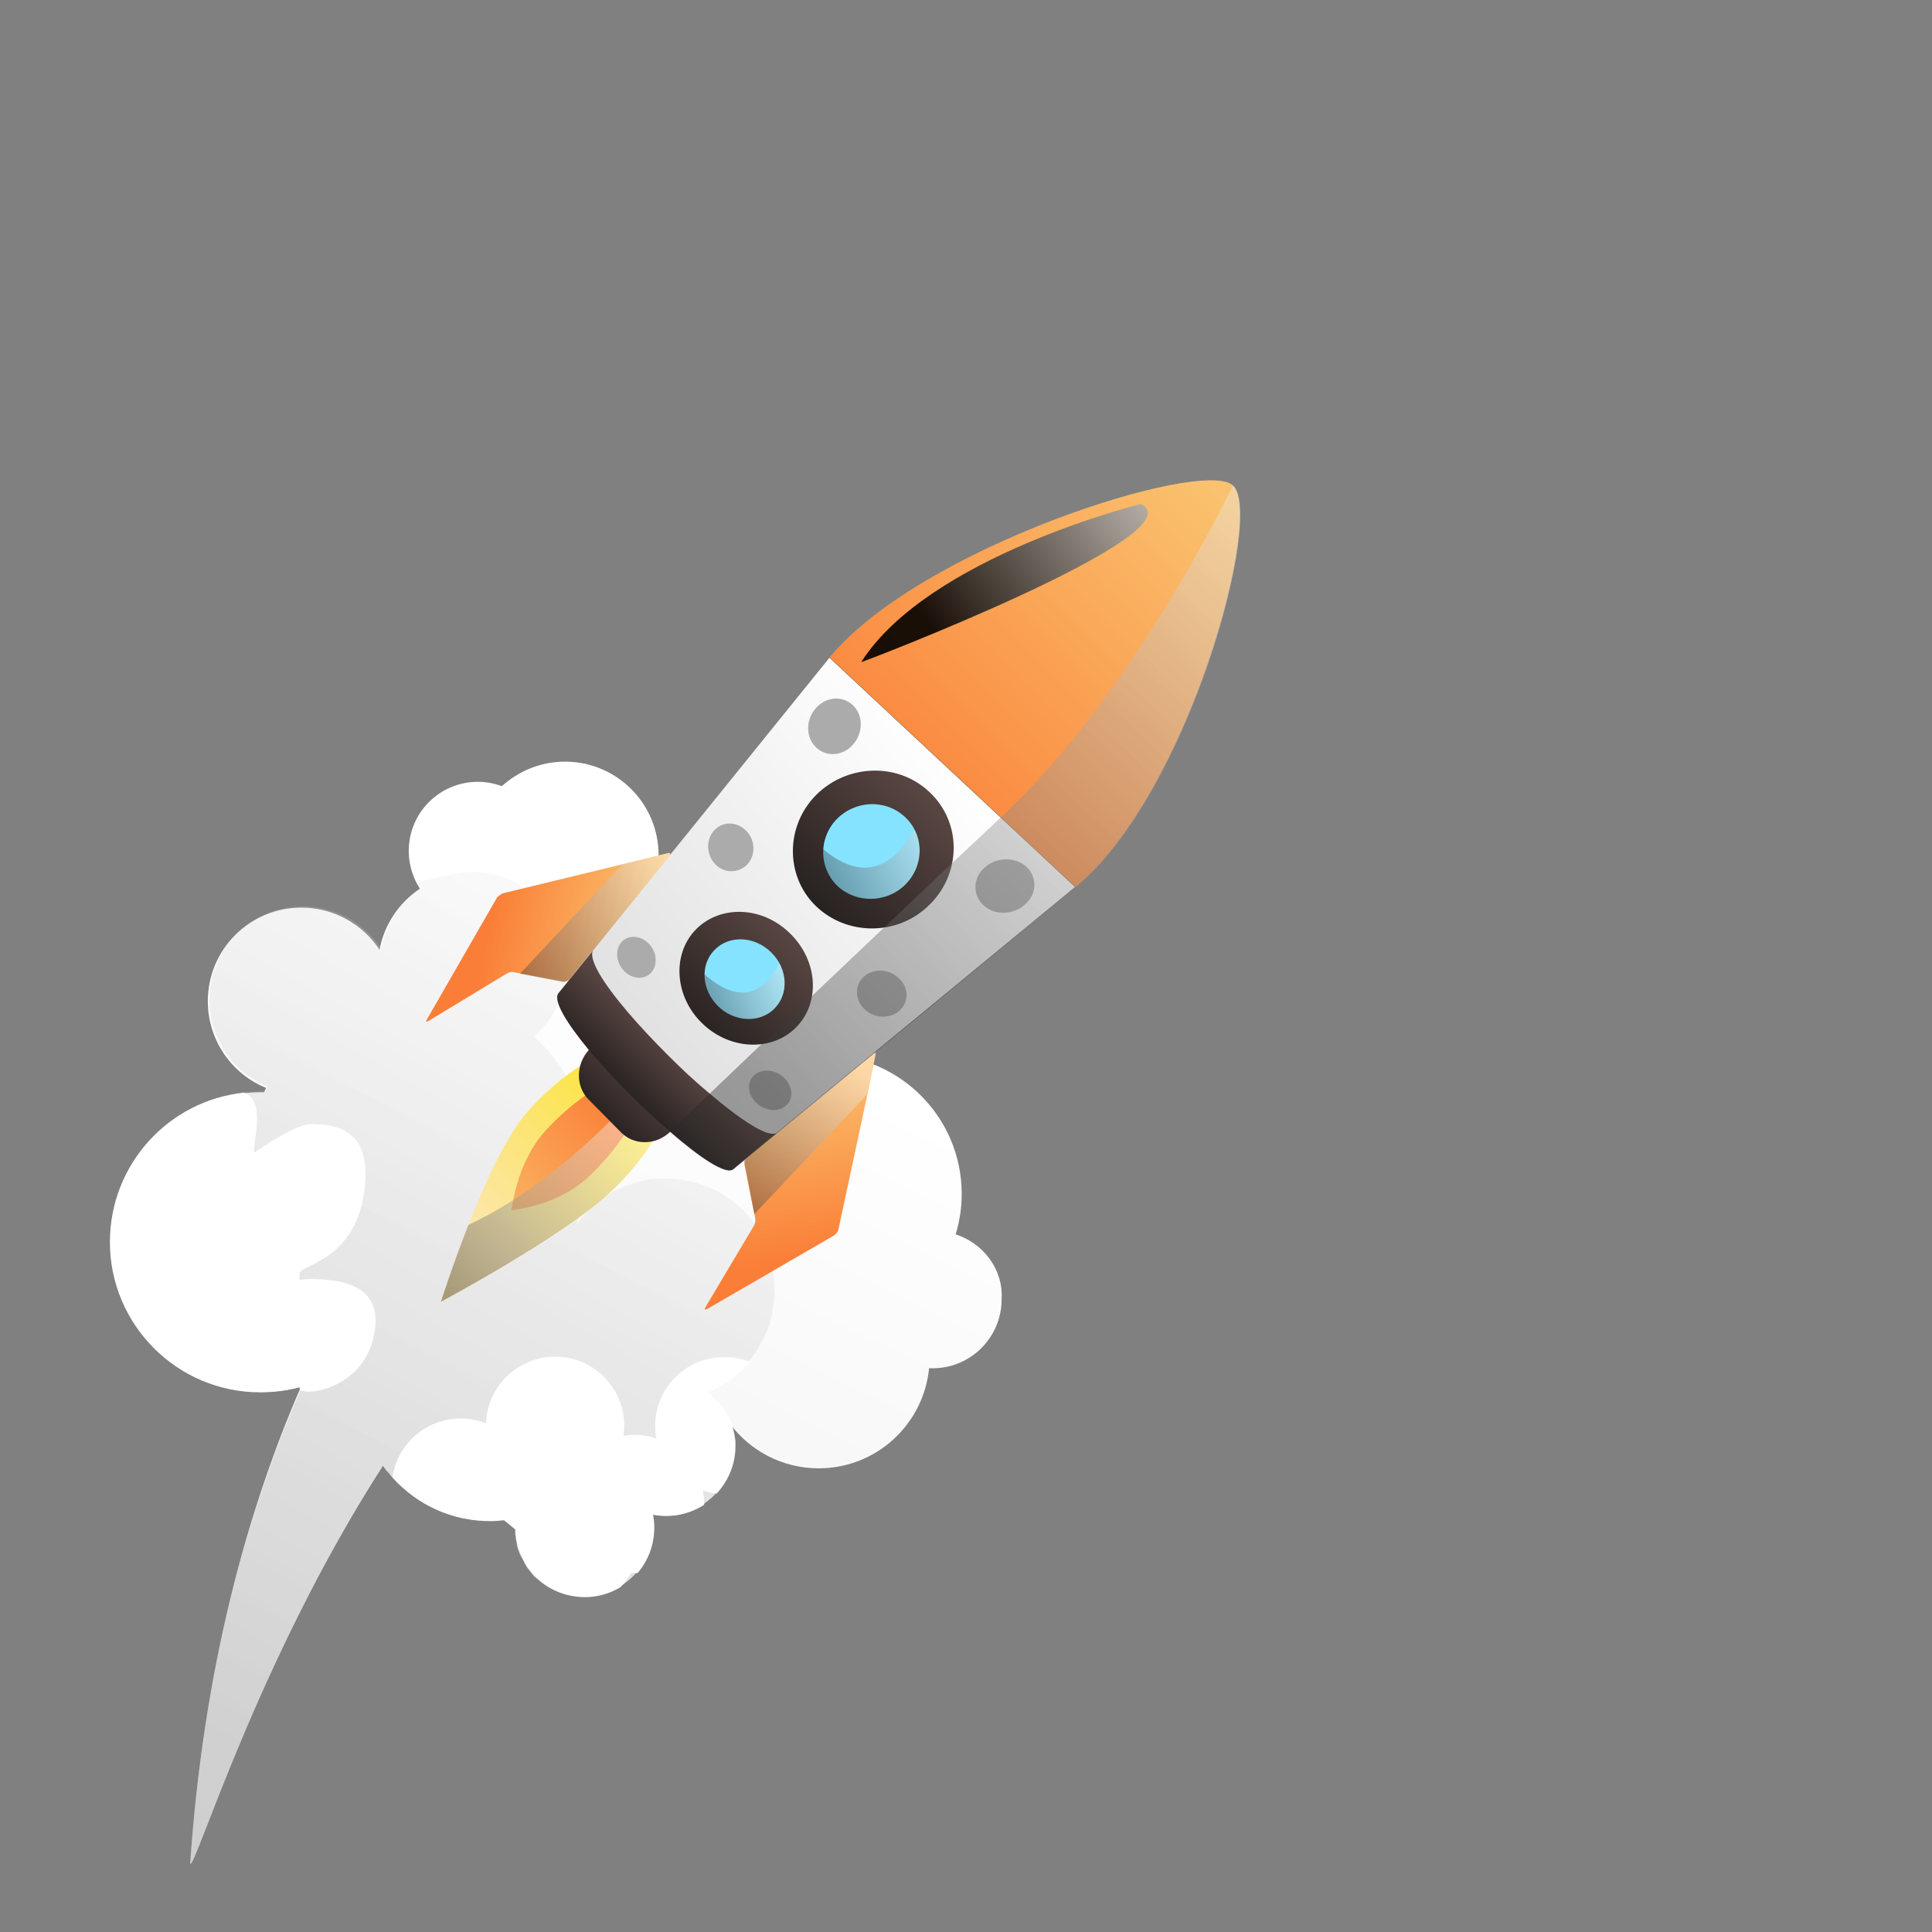 <?xml version="1.0" encoding="utf-8"?>
<!-- Generator: Adobe Illustrator 24.0.1, SVG Export Plug-In . SVG Version: 6.00 Build 0)  -->
<svg version="1.1" id="Layer_1" xmlns="http://www.w3.org/2000/svg" xmlns:xlink="http://www.w3.org/1999/xlink" x="0px" y="0px"
	 viewBox="0 0 450 450" style="enable-background:new 0 0 450 450;" xml:space="preserve">
<rect x="0" y="0" width="450" height="450" fill="#808080" stroke="none"/>
<style type="text/css">
	.st0{fill:url(#SVGID_1_);}
	.st1{opacity:0.2;fill:url(#SVGID_2_);}
	.st2{fill:#FFFFFF;}
	.st3{fill:url(#SVGID_3_);}
	.st4{fill:url(#SVGID_4_);}
	.st5{opacity:0.4;fill:url(#SVGID_5_);}
	.st6{fill:url(#SVGID_6_);}
	.st7{fill:url(#SVGID_7_);}
	.st8{fill:url(#SVGID_8_);}
	.st9{fill:url(#SVGID_9_);}
	.st10{fill:#ABABAB;}
	.st11{fill:url(#SVGID_10_);}
	.st12{fill:url(#SVGID_11_);}
	.st13{fill:#85E3FF;}
	.st14{opacity:0.4;fill:url(#SVGID_12_);}
	.st15{fill:url(#SVGID_13_);}
	.st16{opacity:0.4;fill:url(#SVGID_14_);}
	.st17{fill:url(#SVGID_15_);}
	.st18{opacity:0.4;fill:url(#SVGID_16_);}
	.st19{opacity:0.4;fill:url(#SVGID_17_);}
	.st20{opacity:0.4;fill:url(#SVGID_18_);}
	.st21{opacity:0.9;fill:url(#SVGID_19_);}
</style>
<g>
	<linearGradient id="SVGID_1_" gradientUnits="userSpaceOnUse" x1="168.633" y1="210.081" x2="39.568" y2="476.817">
		<stop  offset="7.881770e-02" style="stop-color:#FFFFFF"/>
		<stop  offset="1" style="stop-color:#E8E8E8"/>
	</linearGradient>
	<path class="st0" d="M222.6,287.5c0.9-3,1.4-6.1,1.4-9.4c0-17.9-14.5-32.4-32.4-32.4c-4.3,0-8.3,0.8-12.1,2.3
		c-1.4-4-3.4-7.9-6.5-11c-3.1-3.1-7.3-5.5-12.8-6.5c0.4-1.8,0.6-3.6,0.6-5.4c0-7.4-3.4-14-8.7-18.4c0.9-2.4,1.3-4.9,1.3-7.5
		c0-12.1-9.8-21.8-21.8-21.8c-5.7,0-10.8,2.2-14.7,5.7c-1.7-0.6-3.6-1-5.6-1c-8.9,0-16.1,7.2-16.1,16.1c0,2.7,0.7,5.3,1.9,7.6
		c0.2,0.4,0.5,0.8,0.7,1.2c-4.8,3.2-8.3,8.3-9.4,14.2c-3.9-5.9-10.6-9.8-18.2-9.8c-12.1,0-21.8,9.8-21.8,21.8
		c0,9.1,5.6,17,13.6,20.2c-0.2,0.3-0.3,0.6-0.5,1c-0.3,0-0.5,0-0.8,0c-1.3,0-2.5,0.1-3.7,0.2c-0.1,0-0.2,0-0.2,0
		c-0.5,0-0.9,0.1-1.4,0.2c-0.6,0.1-1.1,0.2-1.7,0.3c-0.4,0.1-0.8,0.2-1.2,0.3c-0.2,0-0.3,0.1-0.5,0.1c-0.3,0.1-0.6,0.1-0.8,0.2
		c-0.3,0.1-0.5,0.2-0.8,0.2c-2,0.6-4,1.4-5.8,2.4c-0.4,0.2-0.8,0.4-1.2,0.7c-0.4,0.2-0.8,0.5-1.2,0.7c-0.1,0-0.2,0.1-0.2,0.1
		c-0.4,0.3-0.8,0.5-1.2,0.8c-0.4,0.3-0.9,0.6-1.3,0.9c-0.1,0.1-0.2,0.1-0.3,0.2c-0.3,0.3-0.6,0.5-0.9,0.8c-0.4,0.3-0.8,0.7-1.2,1
		c-0.4,0.3-0.7,0.7-1,1c-0.1,0-0.1,0.1-0.2,0.2c-0.3,0.3-0.7,0.7-1,1c0,0,0,0,0,0c-0.4,0.4-0.7,0.8-1,1.2c-0.3,0.4-0.7,0.8-1,1.2
		c-0.2,0.2-0.3,0.4-0.5,0.6c-0.5,0.6-0.9,1.3-1.3,2c-0.1,0.2-0.3,0.5-0.4,0.7c-0.3,0.5-0.6,1-0.8,1.5c-0.1,0.2-0.2,0.4-0.3,0.6
		c-0.4,0.7-0.7,1.5-1,2.2c-0.2,0.4-0.4,0.9-0.5,1.3c-0.5,1.3-0.9,2.6-1.2,4c-0.1,0.3-0.1,0.5-0.2,0.8c0,0.2-0.1,0.3-0.1,0.5
		c-0.1,0.2-0.1,0.5-0.1,0.7c-0.4,2-0.6,4.1-0.6,6.2c0,19.3,15.6,35,35,35c3.2,0,6.3-0.4,9.2-1.2C57.5,352,47.4,388.8,44.3,434
		c0.7,2.8,15.5-47,44.9-92.6c0.3,0.4,0.5,0.8,0.8,1.1c0.1,0.1,0.2,0.3,0.4,0.4c0.2,0.3,0.5,0.6,0.7,0.9c0.1,0.1,0.1,0.2,0.2,0.2
		c0.4,0.4,0.8,0.9,1.2,1.3c0.2,0.2,0.4,0.4,0.5,0.5c0.1,0.1,0.2,0.2,0.3,0.2c0.2,0.2,0.4,0.4,0.6,0.5c0.3,0.3,0.6,0.6,1,0.9
		c0.3,0.2,0.6,0.5,0.9,0.7c0.5,0.4,1,0.7,1.5,1.1c0.4,0.3,0.8,0.5,1.3,0.8c0.4,0.3,0.9,0.5,1.3,0.7c0,0,0.1,0,0.1,0
		c0.4,0.2,0.9,0.5,1.4,0.7c0.5,0.2,1,0.5,1.5,0.7c0.2,0.1,0.4,0.2,0.6,0.2c1.8,0.7,3.7,1.2,5.6,1.5c0.2,0,0.4,0.1,0.6,0.1
		c0.5,0.1,1.1,0.1,1.6,0.2c0.2,0,0.4,0,0.6,0c0.2,0,0.3,0,0.5,0c0.3,0,0.6,0,0.8,0c0.3,0,0.6,0,0.8,0c0.5,0,1,0,1.6,0
		c0.4,0,0.7,0,1.1-0.1c0.2,0,0.4,0,0.6,0c1-0.1,1.9-0.3,2.9-0.4c-0.1,0.7-0.2,1.5-0.2,2.2c0,0.1,0,0.3,0,0.4c0,0.3,0,0.5,0,0.8
		c0,0.3,0,0.5,0.1,0.8c0,0.5,0.1,0.9,0.2,1.4c0,0.2,0.1,0.4,0.1,0.7c0.1,0.3,0.1,0.5,0.2,0.8c0.1,0.3,0.2,0.5,0.3,0.8
		c0.1,0.3,0.2,0.5,0.3,0.7c0.1,0.2,0.2,0.4,0.3,0.6l0.1,0.1c0.1,0.2,0.2,0.4,0.3,0.6c0.1,0.2,0.2,0.4,0.3,0.6l0.2,0.4
		c0.1,0.2,0.2,0.3,0.3,0.5c0.5,0.7,1,1.3,1.5,1.9c0.1,0.2,0.3,0.3,0.5,0.5c0.2,0.2,0.4,0.3,0.6,0.5c0.2,0.2,0.4,0.3,0.6,0.5
		c1.6,1.3,3.4,2.2,5.3,2.8c0.3,0.1,0.5,0.2,0.8,0.2c0.5,0.1,1,0.2,1.6,0.3c0.2,0,0.3,0,0.5,0.1c0.6,0.1,1.3,0.1,1.9,0.1
		c0.4,0,0.7,0,1.1,0h0.1c0.3,0,0.6,0,0.8-0.1c0.1,0,0.3,0,0.4-0.1c0.6-0.1,1.2-0.2,1.7-0.3c0.2,0,0.4-0.1,0.6-0.2
		c0.6-0.2,1.2-0.4,1.7-0.6c0.3-0.1,0.6-0.3,0.8-0.4c0.1,0,0.1-0.1,0.2-0.1c0.3-0.1,0.5-0.3,0.7-0.4c0,0,0,0,0.1,0
		c1.1-0.7,2.1-1.5,3.1-2.4c0.1-0.2,0.3-0.3,0.5-0.5c0.1-0.2,0.3-0.3,0.4-0.5c0.2-0.2,0.3-0.3,0.4-0.5c0,0,0,0,0-0.1
		c0.1-0.2,0.3-0.3,0.4-0.5c0.7-1,1.3-2,1.8-3.1c0.1-0.2,0.1-0.4,0.2-0.5c0.1-0.3,0.2-0.6,0.3-0.9c0-0.2,0.1-0.3,0.1-0.5
		c0.1-0.5,0.2-0.9,0.3-1.3c0-0.2,0.1-0.5,0.1-0.7c0-0.2,0.1-0.4,0.1-0.6c0-0.1,0-0.3,0-0.4c0-0.2,0-0.5,0-0.7c0-0.3,0-0.5,0-0.8
		c0-1-0.1-2-0.3-3c1,0.2,2,0.3,3.1,0.3c0.3,0,0.6,0,0.9,0c0.2,0,0.4,0,0.6,0c0.3,0,0.6-0.1,1-0.1c0.3,0,0.5-0.1,0.8-0.1
		c0.3,0,0.5-0.1,0.8-0.2c0.2,0,0.4-0.1,0.6-0.2c0.3-0.1,0.6-0.2,0.9-0.3c0,0,0,0,0.1,0c0.1,0,0.2-0.1,0.3-0.1
		c0.2-0.1,0.5-0.2,0.7-0.3c0.1,0,0.2-0.1,0.3-0.2c0.3-0.1,0.6-0.3,0.8-0.4c0,0,0,0,0.1,0c0.3-0.2,0.6-0.4,0.9-0.5c0,0,0,0,0,0
		c0,0,0,0,0,0c0.2-0.2,0.5-0.3,0.7-0.5c0.3-0.3,0.7-0.5,1-0.8c0.2-0.2,0.4-0.3,0.6-0.5c0.2-0.2,0.4-0.4,0.7-0.7l0,0l0,0
		c0.2-0.2,0.3-0.4,0.5-0.5l0,0c0.2-0.2,0.3-0.4,0.5-0.6c0.2-0.2,0.3-0.4,0.4-0.6c0.1-0.2,0.3-0.4,0.4-0.6l0.4-0.6
		c0.3-0.4,0.5-0.9,0.7-1.3c0.1-0.2,0.2-0.5,0.3-0.7c0.1-0.2,0.2-0.5,0.3-0.7v0c0.1-0.2,0.2-0.5,0.2-0.7c0.1-0.4,0.3-0.9,0.3-1.4
		c0.1-0.3,0.1-0.5,0.1-0.8c0-0.1,0-0.3,0.1-0.4c0-0.2,0-0.3,0.1-0.5c0-0.5,0.1-1,0.1-1.6c0-0.3,0-0.6,0-1V336c0-0.3,0-0.6-0.1-0.9
		c0-0.3-0.1-0.5-0.1-0.8c0-0.1,0-0.2-0.1-0.4c0-0.1-0.1-0.3-0.1-0.5c0-0.1-0.1-0.3-0.1-0.4c-0.1-0.5-0.3-0.9-0.4-1.4
		c4.7,6.3,12.2,10.4,20.7,10.4c13.4,0,24.4-10.2,25.7-23.3c0.3,0,0.6,0,0.8,0c8.9,0,16.1-7.2,16.1-16.1
		C233.7,295.6,229,289.6,222.6,287.5z"/>
	<linearGradient id="SVGID_2_" gradientUnits="userSpaceOnUse" x1="31.912" y1="423.204" x2="167.011" y2="182.122">
		<stop  offset="7.881770e-02" style="stop-color:#595959"/>
		<stop  offset="1" style="stop-color:#FFFFFF"/>
	</linearGradient>
	<path class="st1" d="M160.4,275.1c-0.3-0.1-0.7-0.1-1-0.2c-1.4-0.2-2.8-0.4-4.3-0.4c-0.4,0-0.8,0-1.1,0c-0.1,0-0.3,0-0.4,0
		c-0.4,0-0.9,0.1-1.3,0.1c-0.4,0-0.7,0.1-1,0.1c0,0-0.1,0-0.1,0c-0.3,0-0.7,0.1-1,0.2c-0.2,0-0.3,0.1-0.5,0.1
		c-0.4,0.1-0.8,0.2-1.2,0.3c-0.3,0.1-0.6,0.2-0.9,0.3c-0.1,0-0.2,0.1-0.2,0.1c-0.3,0.1-0.6,0.2-1,0.3c-0.4,0.2-0.9,0.3-1.3,0.5
		c-0.4,0.2-0.7,0.3-1.1,0.5c-0.3,0.1-0.6,0.3-0.9,0.4c-0.6,0.3-1.2,0.7-1.7,1c-0.3,0.2-0.5,0.3-0.8,0.5c-0.1,0-0.1,0.1-0.2,0.2
		c-0.4,0.2-0.7,0.5-1,0.8c0,0,0,0-0.1,0c-0.4,0.3-0.7,0.6-1,0.9c-0.8,0.7-1.6,1.5-2.3,2.3c-0.3,0.3-0.6,0.7-0.9,1.1
		c-0.3,0.4-0.6,0.7-0.8,1.1c0,0,0,0-0.1,0.1c0.4-1.1,0.9-2.3,1.2-3.5c0.1-0.3,0.2-0.6,0.3-0.9c0.2-0.6,0.3-1.2,0.5-1.8
		c0.1-0.3,0.1-0.6,0.2-0.9c0.2-1,0.4-2,0.5-3.1c0-0.2,0-0.5,0.1-0.7c0-0.1,0-0.2,0-0.3c0.1-0.5,0.1-0.9,0.1-1.3
		c0-0.8,0.1-1.5,0.1-2.3c0-1.2,0-2.3-0.1-3.4c0-0.3,0-0.5-0.1-0.8c0-0.3,0-0.5-0.1-0.8c0-0.3-0.1-0.7-0.1-1c-0.1-1-0.3-2-0.6-3
		c-0.1-0.3-0.1-0.5-0.2-0.8c0-0.1,0-0.2-0.1-0.3c-0.1-0.3-0.1-0.5-0.2-0.8c-0.1-0.3-0.2-0.6-0.3-1c-0.1-0.3-0.2-0.6-0.3-0.9
		c-0.1-0.3-0.2-0.7-0.3-1c-0.1-0.3-0.2-0.5-0.3-0.8c0,0,0,0,0-0.1c-0.2-0.5-0.4-1.1-0.7-1.6c0,0,0-0.1,0-0.1c-0.2-0.5-0.5-1-0.7-1.4
		c-0.8-1.5-1.6-3-2.6-4.4c-0.2-0.2-0.3-0.5-0.5-0.7c0,0,0,0-0.1-0.1c-0.2-0.3-0.4-0.5-0.6-0.8c-0.1-0.1-0.2-0.3-0.3-0.4
		c-0.2-0.2-0.3-0.4-0.5-0.6c-1.3-1.6-2.7-3-4.1-4.4c0.3-0.3,0.6-0.6,0.9-0.9c0.2-0.2,0.4-0.3,0.5-0.5c0.6-0.6,1.2-1.3,1.7-2
		c0.2-0.3,0.5-0.6,0.7-0.9c0,0,0,0,0,0c0-0.1,0.1-0.2,0.1-0.2c0.2-0.2,0.3-0.5,0.5-0.7c0.4-0.7,0.8-1.3,1.1-2c0.2-0.3,0.3-0.6,0.4-1
		c0-0.1,0-0.1,0.1-0.2c0.1-0.3,0.3-0.7,0.4-1c0.1-0.3,0.2-0.6,0.3-0.9c0-0.1,0.1-0.2,0.1-0.4c0.1-0.2,0.1-0.5,0.2-0.7
		c0-0.1,0.1-0.2,0.1-0.3c0.1-0.3,0.1-0.6,0.2-0.9c0-0.1,0-0.2,0-0.3c0-0.2,0.1-0.4,0.1-0.7c0-0.2,0.1-0.4,0.1-0.6c0-0.1,0-0.2,0-0.3
		c0-0.3,0-0.6,0.1-0.9c0-0.4,0-0.7,0-1.1c0-1.4-0.1-2.8-0.4-4.1c-1-5-3.6-9.4-7.4-12.6c-0.7-0.6-1.4-1.1-2.2-1.6
		c-3.3-2.1-7.2-3.4-11.4-3.5c-0.1,0-0.3,0-0.4,0c-0.3,0-0.6,0-0.9,0c-1.1,0.1-2.3,0.2-3.7,0.5c0,0,0,0,0,0c-2.5,0.4-5.2,1.1-8.1,1.9
		c0.2,0.4,0.5,0.8,0.7,1.2c-4.8,3.2-8.3,8.3-9.4,14.2c-3.9-5.9-10.6-9.8-18.2-9.8c-12.1,0-21.8,9.8-21.8,21.8
		c0,9.1,5.6,17,13.6,20.2c-0.2,0.3-0.3,0.6-0.5,1c-0.3,0-0.5,0-0.8,0c-1.3,0-2.5,0.1-3.7,0.2c-0.1,0-0.2,0-0.2,0
		c-0.5,0-0.9,0.1-1.4,0.2c-0.6,0.1-1.1,0.2-1.7,0.3c-0.4,0.1-0.8,0.2-1.2,0.3c-0.2,0-0.3,0.1-0.5,0.1c-0.3,0.1-0.6,0.1-0.8,0.2
		c-0.3,0.1-0.5,0.2-0.8,0.2c-2,0.6-4,1.4-5.8,2.4c-0.4,0.2-0.8,0.4-1.2,0.7c-0.4,0.2-0.8,0.5-1.2,0.7c-0.1,0-0.2,0.1-0.2,0.1
		c-0.4,0.3-0.8,0.5-1.2,0.8c-0.4,0.3-0.9,0.6-1.3,0.9c-0.1,0.1-0.2,0.1-0.3,0.2c-0.3,0.3-0.6,0.5-0.9,0.8c-0.4,0.3-0.8,0.7-1.2,1
		c-0.4,0.3-0.7,0.7-1,1c-0.1,0-0.1,0.1-0.2,0.2c-0.3,0.3-0.7,0.7-1,1c0,0,0,0,0,0c-0.4,0.4-0.7,0.8-1,1.2c-0.3,0.4-0.7,0.8-1,1.2
		c-0.2,0.2-0.3,0.4-0.5,0.6c-0.5,0.6-0.9,1.3-1.3,2c-0.1,0.2-0.3,0.5-0.4,0.7c-0.3,0.5-0.6,1-0.8,1.5c-0.1,0.2-0.2,0.4-0.3,0.6
		c-0.4,0.7-0.7,1.5-1,2.2c-0.2,0.4-0.4,0.9-0.5,1.3c-0.5,1.3-0.9,2.6-1.2,4c-0.1,0.3-0.1,0.5-0.2,0.8c0,0.2-0.1,0.3-0.1,0.5
		c-0.1,0.2-0.1,0.5-0.1,0.7c-0.4,2-0.6,4.1-0.6,6.2c0,19.3,15.6,35,35,35c3.2,0,6.3-0.4,9.2-1.2C57.5,352,47.4,388.8,44.3,434
		c0.7,2.8,15.5-47,44.9-92.6c0.3,0.4,0.5,0.8,0.8,1.1c0.1,0.1,0.2,0.3,0.4,0.4c0.2,0.3,0.5,0.6,0.7,0.9c0.1,0.1,0.1,0.2,0.2,0.2
		c0.4,0.4,0.8,0.9,1.2,1.3c0.2,0.2,0.4,0.4,0.5,0.5c0.1,0.1,0.2,0.2,0.3,0.2c0.2,0.2,0.4,0.4,0.6,0.5c0.3,0.3,0.6,0.6,1,0.9
		c0.3,0.2,0.6,0.5,0.9,0.7c0.5,0.4,1,0.7,1.5,1.1c0.4,0.3,0.8,0.5,1.3,0.8c0.4,0.3,0.9,0.5,1.3,0.7c0,0,0.1,0,0.1,0
		c0.4,0.2,0.9,0.5,1.4,0.7c0.5,0.2,1,0.5,1.5,0.7c0.2,0.1,0.4,0.2,0.6,0.2c1.8,0.7,3.7,1.2,5.6,1.5c0.2,0,0.4,0.1,0.6,0.1
		c0.5,0.1,1.1,0.1,1.6,0.2c0.2,0,0.4,0,0.6,0c0.2,0,0.3,0,0.5,0c0.3,0,0.6,0,0.8,0c0.3,0,0.6,0,0.8,0c0.5,0,1,0,1.6,0
		c0.4,0,0.7,0,1.1-0.1c0.2,0,0.4,0,0.6,0c1-0.1,1.9-0.3,2.9-0.4c-0.1,0.7-0.2,1.5-0.2,2.2c0,0.1,0,0.3,0,0.4c0,0.3,0,0.5,0,0.8
		c0,0.3,0,0.5,0.1,0.8c0,0.5,0.1,0.9,0.2,1.4c0,0.2,0.1,0.4,0.1,0.7c0.1,0.3,0.1,0.5,0.2,0.8c0.1,0.3,0.2,0.5,0.3,0.8
		c0.1,0.3,0.2,0.5,0.3,0.7c0.1,0.2,0.2,0.4,0.3,0.6l0.1,0.1c0.1,0.2,0.2,0.4,0.3,0.6c0.1,0.2,0.2,0.4,0.3,0.6l0.2,0.4
		c0.1,0.2,0.2,0.3,0.3,0.5c0.5,0.7,1,1.3,1.5,1.9c0.1,0.2,0.3,0.3,0.5,0.5c0.2,0.2,0.4,0.3,0.6,0.5c0.2,0.2,0.4,0.3,0.6,0.5
		c1.6,1.3,3.4,2.2,5.3,2.8c0.3,0.1,0.5,0.2,0.8,0.2c0.5,0.1,1,0.2,1.6,0.3c0.2,0,0.3,0,0.5,0.1c0.6,0.1,1.3,0.1,1.9,0.1
		c0.4,0,0.7,0,1.1,0h0.1c0.3,0,0.6,0,0.8-0.1c0.1,0,0.3,0,0.4-0.1c0.6-0.1,1.2-0.2,1.7-0.3c0.2,0,0.4-0.1,0.6-0.2
		c0.6-0.2,1.2-0.4,1.7-0.6c0.3-0.1,0.6-0.3,0.8-0.4c0.1,0,0.1-0.1,0.2-0.1c0.3-0.1,0.5-0.3,0.7-0.4c0,0,0,0,0.1,0
		c1.1-0.7,2.1-1.5,3.1-2.4c0.1-0.2,0.3-0.3,0.5-0.5c0.1-0.2,0.3-0.3,0.4-0.5c0.2-0.2,0.3-0.3,0.4-0.5c0,0,0,0,0-0.1
		c0.1-0.2,0.3-0.3,0.4-0.5c0.7-1,1.3-2,1.8-3.1c0.1-0.2,0.1-0.4,0.2-0.5c0.1-0.3,0.2-0.6,0.3-0.9c0-0.2,0.1-0.3,0.1-0.5
		c0.1-0.5,0.2-0.9,0.3-1.3c0-0.2,0.1-0.5,0.1-0.7c0-0.2,0.1-0.4,0.1-0.6c0-0.1,0-0.3,0-0.4c0-0.2,0-0.5,0-0.7c0-0.3,0-0.5,0-0.8
		c0-1-0.1-2-0.3-3c1,0.2,2,0.3,3.1,0.3c0.3,0,0.6,0,0.9,0c0.2,0,0.4,0,0.6,0c0.3,0,0.6-0.1,1-0.1c0.3,0,0.5-0.1,0.8-0.1
		c0.3,0,0.5-0.1,0.8-0.2c0.2,0,0.4-0.1,0.6-0.2c0.3-0.1,0.6-0.2,0.9-0.3c0,0,0,0,0.1,0c0.1,0,0.2-0.1,0.3-0.1
		c0.2-0.1,0.5-0.2,0.7-0.3c0.1,0,0.2-0.1,0.3-0.2c0.3-0.1,0.6-0.3,0.8-0.4c0,0,0,0,0.1,0c0.3-0.2,0.6-0.4,0.9-0.5c0,0,0,0,0,0
		c0,0,0,0,0,0c0.2-0.2,0.5-0.3,0.7-0.5c0.3-0.3,0.7-0.5,1-0.8c0.2-0.2,0.4-0.3,0.6-0.5c0.2-0.2,0.4-0.4,0.7-0.7l0,0l0,0
		c0.2-0.2,0.3-0.4,0.5-0.5l0,0c0.2-0.2,0.3-0.4,0.5-0.6c0.2-0.2,0.3-0.4,0.4-0.6c0.1-0.2,0.3-0.4,0.4-0.6l0.4-0.6
		c0.3-0.4,0.5-0.9,0.7-1.3c0.1-0.2,0.2-0.5,0.3-0.7c0.1-0.2,0.2-0.5,0.3-0.7v0c0.1-0.2,0.2-0.5,0.2-0.7c0.1-0.4,0.3-0.9,0.3-1.4
		c0.1-0.3,0.1-0.5,0.1-0.8c0-0.1,0-0.3,0.1-0.4c0-0.2,0-0.3,0.1-0.5c0-0.5,0.1-1,0.1-1.6c0-0.3,0-0.6,0-1V336c0-0.3,0-0.6-0.1-0.9
		c0-0.3-0.1-0.5-0.1-0.8c0-0.1,0-0.2-0.1-0.4c0-0.1-0.1-0.3-0.1-0.5c0-0.1-0.1-0.3-0.1-0.4c-0.1-0.5-0.3-0.9-0.4-1.4l0,0l0,0
		c0-0.1,0-0.2-0.1-0.2c-0.1-0.3-0.2-0.6-0.4-0.9c-0.1-0.3-0.3-0.6-0.4-0.8c-0.1-0.3-0.3-0.5-0.4-0.8c-0.5-0.9-1.1-1.7-1.7-2.4
		c-0.7-0.9-1.6-1.7-2.5-2.3c0,0,0,0,0,0c0.1,0,0.2-0.1,0.3-0.1c0,0,0,0,0.1,0c0.4-0.1,0.7-0.3,1.1-0.5c0,0,0,0,0,0
		c0.4-0.2,0.8-0.4,1.1-0.6c0,0,0,0,0,0c0.4-0.2,0.7-0.4,1.1-0.6c0.3-0.2,0.6-0.4,1-0.6c0.4-0.3,0.8-0.5,1.1-0.8
		c0.3-0.2,0.6-0.5,0.9-0.7c0.3-0.3,0.6-0.5,0.9-0.8c0.3-0.3,0.5-0.5,0.8-0.8c0,0,0.1-0.1,0.1-0.1c0.3-0.3,0.5-0.5,0.8-0.8
		c0.2-0.2,0.4-0.4,0.5-0.6c0,0,0.1-0.1,0.1-0.2c0.1-0.1,0.2-0.3,0.4-0.4c0.5-0.6,1-1.3,1.4-2c0.2-0.3,0.4-0.5,0.5-0.8c0,0,0,0,0-0.1
		c0.2-0.3,0.4-0.7,0.6-1c0.2-0.4,0.4-0.7,0.6-1.1c0.2-0.4,0.3-0.7,0.5-1.1c0,0,0-0.1,0.1-0.1c0.1-0.4,0.3-0.7,0.4-1.1
		c0.1-0.3,0.2-0.7,0.4-1c0-0.1,0-0.1,0-0.2c0.1-0.4,0.2-0.7,0.3-1.1c0.1-0.3,0.1-0.6,0.2-0.8c0.1-0.2,0.1-0.4,0.1-0.7
		c0,0,0-0.1,0-0.1c0.1-0.7,0.2-1.4,0.3-2.1c0-0.2,0-0.4,0.1-0.7c0-0.1,0-0.2,0-0.3c0-0.3,0-0.5,0.1-0.8c0-0.4,0-0.7,0-1.1
		c0-2.5-0.4-5-1.1-7.3C177.2,284,169.7,277,160.4,275.1z"/>
	<path class="st2" d="M152.6,332.1c0,1,0.1,2,0.3,3c0,0,0,0,0,0c-1.6-0.6-3.3-0.9-5.1-0.9c-0.9,0-1.7,0.1-2.6,0.2c0,0,0,0,0,0
		c0.1-0.8,0.2-1.5,0.2-2.3c0-8.9-7.2-16.1-16.1-16.1c-8.7,0-15.8,6.9-16.1,15.5c0,0,0,0,0,0c-1.8-0.7-3.8-1.1-5.9-1.1
		c-8.1,0-14.8,6-15.9,13.7c5.6,6.3,13.7,10.2,22.8,10.2c1.1,0,2.2-0.1,3.2-0.2l2.7,2.2c0.2,8.7,7.4,15.7,16.1,15.7
		c3,0,5.8-0.8,8.3-2.3c1-1,1.8-2.1,2.5-3.3c0.3,0,0.6,0,0.9,0c0.2,0,0.4,0,0.6,0c2.4-2.8,3.9-6.5,3.9-10.6c0-1-0.1-2-0.3-3
		c1,0.2,2,0.3,3.1,0.3c3.3,0,6.3-1,8.8-2.6c0-0.1,0-0.2,0-0.3c0-1-0.1-2-0.3-3v0c1,0.3,2.1,0.6,3.2,0.7c2.7-2.9,4.4-6.8,4.4-11
		c0-0.3,0-0.6,0-1V336c0-0.3,0-0.6-0.1-0.9c0-0.3-0.1-0.5-0.1-0.8c0-0.1,0-0.2-0.1-0.4c0-0.2-0.1-0.3-0.1-0.5c0-0.2-0.1-0.3-0.1-0.4
		c-0.1-0.5-0.3-0.9-0.4-1.4l0,0c0-0.1-0.1-0.2-0.1-0.2c-0.1-0.3-0.2-0.6-0.4-0.9c-0.1-0.3-0.3-0.6-0.4-0.8c-0.1-0.3-0.3-0.5-0.4-0.8
		c-0.5-0.8-3.3-4-4.2-4.7c0,0,0.2-0.1,0.3-0.1c0,0,0,0,0.1,0c0.4-0.2,0.7-0.3,1.1-0.5c0,0,0,0,0,0c0.4-0.2,0.8-0.4,1.1-0.6
		c0,0,0,0,0,0c0.4-0.2,0.7-0.4,1.1-0.6c0.3-0.2,0.7-0.4,1-0.6c0.4-0.3,0.8-0.5,1.1-0.8c0.3-0.2,0.6-0.5,0.9-0.7
		c0.3-0.3,0.6-0.5,0.9-0.8c0.3-0.3,0.5-0.5,0.8-0.8c0.1,0,0.1-0.1,0.1-0.1c0.3-0.3,0.5-0.5,0.8-0.8c0.2-0.2,0.4-0.4,0.5-0.6
		c-1.8-0.7-3.8-1.1-5.9-1.1C159.9,316,152.6,323.2,152.6,332.1z"/>
	<path class="st2" d="M72.1,297.9c-0.8,0-1.6,0.1-2.4,0.2c0.1-0.5,0.1-1,0.1-1.5c0-2.1,14.4-3,15.3-22c0.4-8.9-3.7-12.8-12.6-12.8
		c-3.4,0-10.7,4.9-13.3,6.7c-0.4-2.5,2.9-11.8-2.3-14c-17.6,1.8-31.3,16.7-31.3,34.8c0,19.3,15.7,35,35,35c3.2,0,6.3-0.4,9.2-1.2
		c-1.1,2.5,16,1.4,17.6-14C88.3,300.1,81,297.9,72.1,297.9z"/>
</g>
<g>
	<g>
		<linearGradient id="SVGID_3_" gradientUnits="userSpaceOnUse" x1="109.647" y1="292.358" x2="153.647" y2="246.358">
			<stop  offset="6.896550e-02" style="stop-color:#FCE6AE"/>
			<stop  offset="1" style="stop-color:#FCE428"/>
		</linearGradient>
		<path class="st3" d="M155,245.3c-5.9-5.9-20.8,0.9-32,13.5c-5,5.6-10.1,16.8-13.9,26.5c-3.8,9.7-6.4,17.9-6.4,17.9
			s27.9-14.9,39-25.1c12.1-11.1,18.7-25.7,13.9-32.1C155.5,245.8,155.3,245.6,155,245.3z"/>
		<linearGradient id="SVGID_4_" gradientUnits="userSpaceOnUse" x1="145.817" y1="257.163" x2="107.817" y2="288.164">
			<stop  offset="0" style="stop-color:#FA7E37"/>
			<stop  offset="1" style="stop-color:#FAC26E"/>
		</linearGradient>
		<path class="st4" d="M127.2,263.2c-5.3,5.8-7.3,13.4-8.1,18.7c5.2-0.7,12.6-2.6,18.3-8.1c11.1-10.7,14.1-21,13.5-24.3
			C147.8,248.9,137.7,251.9,127.2,263.2z"/>
		<linearGradient id="SVGID_5_" gradientUnits="userSpaceOnUse" x1="145.429" y1="260.568" x2="105.761" y2="302.901">
			<stop  offset="0" style="stop-color:#FFFFFF"/>
			<stop  offset="0.166" style="stop-color:#E1E1E1"/>
			<stop  offset="0.528" style="stop-color:#959595"/>
			<stop  offset="1" style="stop-color:#292929"/>
		</linearGradient>
		<path class="st5" d="M109.1,285.3c-3.8,9.7-6.4,17.9-6.4,17.9s27.9-14.9,39-25.1c12.1-11.1,18.7-25.7,13.9-32.1
			C154.7,247.3,134.3,273.6,109.1,285.3z"/>
		<linearGradient id="SVGID_6_" gradientUnits="userSpaceOnUse" x1="152.016" y1="248.516" x2="139.755" y2="260.776">
			<stop  offset="0" style="stop-color:#594642"/>
			<stop  offset="1" style="stop-color:#262120"/>
		</linearGradient>
		<path class="st6" d="M154.9,237c-2.3-2.3-5.8-2.7-8.8-1.3c-1.1,0.5-2.2,1.3-3.1,2.3l-5.9,6.6c-3,3.4-3,8.4-0.1,11.4l7.7,7.8
			c3,3,8,3,11.3-0.1l6.6-6.1c1-0.9,1.8-2,2.3-3.2c1.3-3.1,0.9-6.6-1.5-9L154.9,237z"/>
		<linearGradient id="SVGID_7_" gradientUnits="userSpaceOnUse" x1="205.204" y1="196.538" x2="285.378" y2="116.364">
			<stop  offset="0" style="stop-color:#FA7E37"/>
			<stop  offset="1" style="stop-color:#FAC26E"/>
		</linearGradient>
		<path class="st7" d="M193.1,153.3c-0.1,0.1-0.1,0.2-0.2,0.3l57.2,53.3c0.1-0.1,0.2-0.2,0.3-0.2c26.5-21.8,44.1-87.3,36.7-93.7
			C279.8,106.7,213.9,127.7,193.1,153.3z"/>
		<linearGradient id="SVGID_8_" gradientUnits="userSpaceOnUse" x1="157.383" y1="244.383" x2="145.881" y2="255.886">
			<stop  offset="0" style="stop-color:#594642"/>
			<stop  offset="1" style="stop-color:#262120"/>
		</linearGradient>
		<path class="st8" d="M130.1,231.3c-1.4,1.7,1.9,7,7,13.2c2.8,3.3,6.2,7,9.7,10.5c3.1,3.1,6.2,6,9.3,8.6c6.9,6,13,10.1,14.7,8.7
			l79.7-65.7l-57.2-53.4L130.1,231.3z"/>
		<linearGradient id="SVGID_9_" gradientUnits="userSpaceOnUse" x1="224.211" y1="177.978" x2="142.878" y2="245.312">
			<stop  offset="0" style="stop-color:#FFFFFF"/>
			<stop  offset="0.961" style="stop-color:#E0E0E0"/>
			<stop  offset="1" style="stop-color:#000000"/>
		</linearGradient>
		<path class="st9" d="M138.3,221.1c-1.6,1.9,2.1,7.8,7.8,14.5c2.8,3.3,6.2,6.9,9.6,10.3c3,3,6.1,5.9,9.1,8.4
			c7.6,6.5,14.3,11,16.2,9.5l69.4-57.2l-57.2-53.4L138.3,221.1z"/>
		<path class="st10" d="M166.2,193.6c-1.9,2.2-1.6,5.7,0.5,7.8c2.1,2.1,5.4,2,7.4-0.1c2-2.2,1.8-5.8-0.4-7.9
			C171.4,191.2,168.1,191.3,166.2,193.6z"/>
		<path class="st10" d="M201.2,227.5c-2.2,2-2.1,5.3,0.1,7.5c2.2,2.2,5.9,2.4,8.1,0.5c2.3-2,2.4-5.4,0-7.6
			C207.1,225.6,203.4,225.5,201.2,227.5z"/>
		<path class="st10" d="M189.9,165.1c-2.3,2.7-2.2,6.8,0.2,9c2.4,2.3,6.3,2,8.6-0.7c2.4-2.7,2.4-6.9-0.1-9.2
			C196.1,161.9,192.2,162.3,189.9,165.1z"/>
		<path class="st10" d="M229.3,202.1c-2.7,2.4-2.8,6.3-0.3,8.7c2.5,2.4,6.8,2.4,9.6,0c2.9-2.4,3.1-6.4,0.5-8.9
			C236.4,199.5,232,199.6,229.3,202.1z"/>
		<path class="st10" d="M144.7,219.5c-1.5,1.8-1.2,4.8,0.7,6.7c1.9,1.9,4.7,2.1,6.3,0.3c1.6-1.8,1.3-4.9-0.7-6.8
			C149.1,217.8,146.2,217.7,144.7,219.5z"/>
		<path class="st10" d="M175.7,250.4c-1.8,1.6-1.6,4.5,0.4,6.4c2,2,5.1,2.3,6.9,0.8c1.9-1.6,1.7-4.5-0.3-6.5
			C180.7,249.1,177.5,248.8,175.7,250.4z"/>
		<linearGradient id="SVGID_10_" gradientUnits="userSpaceOnUse" x1="114.005" y1="215.584" x2="148.506" y2="222.584">
			<stop  offset="0" style="stop-color:#FA7E37"/>
			<stop  offset="1" style="stop-color:#FAC26E"/>
		</linearGradient>
		<path class="st11" d="M155.6,198.7l-10.6,2.6l-27.6,6.7c-0.5,0.1-1.2,0.6-1.6,1l-16.4,28.5c-0.3,0.5-0.1,0.6,0.4,0.3l18-10.9
			c0.4-0.3,1.2-0.6,1.7-0.5l1.6,0.3l10,1.9c0.5,0.1,1.3-0.2,1.6-0.6l23.3-28.7C156.3,198.9,156.1,198.6,155.6,198.7z"/>
		<g>
			<linearGradient id="SVGID_11_" gradientUnits="userSpaceOnUse" x1="187.063" y1="293.326" x2="179.655" y2="249.371">
				<stop  offset="0" style="stop-color:#FA7E37"/>
				<stop  offset="1" style="stop-color:#FAC26E"/>
			</linearGradient>
			<path class="st12" d="M175.5,281.8c0.1,0.5,0.3,1.4,0.4,1.9c0.1,0.5,0,1.3-0.3,1.8l-11.3,19c-0.3,0.5-0.1,0.6,0.4,0.4l29.5-17.1
				c0.5-0.3,1-0.9,1.1-1.5l6.5-30.3c0.1-0.5,0.3-1.4,0.4-2l1.7-8.2c0.1-0.5-0.1-0.7-0.6-0.3L174,269.7c-0.4,0.3-0.7,1.1-0.6,1.6
				L175.5,281.8z"/>
		</g>
		<g>
			<g>
				<g>
					<g>
						<path class="st13" d="M213.6,187.4c-6.2-5.8-15.9-5.2-21.6,1c-1.7,1.9-2.9,4.1-3.4,6.4c-1.3,4.9,0.1,10.2,3.9,13.9
							c5.6,5.4,14.9,5.5,20.8,0c5.7-5.3,6.4-13.9,1.6-19.8C214.6,188.4,214.1,187.9,213.6,187.4z"/>
					</g>
				</g>
			</g>
			<linearGradient id="SVGID_12_" gradientUnits="userSpaceOnUse" x1="219.682" y1="192.301" x2="192.349" y2="206.634">
				<stop  offset="0" style="stop-color:#FFFFFF"/>
				<stop  offset="0.166" style="stop-color:#E1E1E1"/>
				<stop  offset="0.528" style="stop-color:#959595"/>
				<stop  offset="1" style="stop-color:#292929"/>
			</linearGradient>
			<path class="st14" d="M188.6,194.8c-1.3,4.9,0.1,10.2,3.9,13.9c5.6,5.4,14.9,5.5,20.8,0c5.7-5.3,6.4-13.9,1.6-19.8
				C211.8,196.8,203.6,210.7,188.6,194.8z"/>
			<g>
				<g>
					<g>
						<g>
							<linearGradient id="SVGID_13_" gradientUnits="userSpaceOnUse" x1="216.31" y1="185.06" x2="189.541" y2="211.829">
								<stop  offset="0" style="stop-color:#594642"/>
								<stop  offset="1" style="stop-color:#262120"/>
							</linearGradient>
							<path class="st15" d="M189.4,185.9c-6.6,7.4-6.2,18.6,0.7,25.2c7,6.7,18.5,7,25.9,0.1c7.9-7.2,8.3-19.5,0.4-26.8
								C208.7,177.2,196.4,178.1,189.4,185.9z M210.7,206.2c-4.4,4.2-11.4,4.2-15.7,0.1c-4.2-4.1-4.4-10.9-0.3-15.3
								c4.3-4.6,11.5-5,16.1-0.7C215.4,194.6,215.3,201.8,210.7,206.2z"/>
						</g>
					</g>
				</g>
			</g>
		</g>
		<g>
			<g>
				<g>
					<g>
						<path class="st13" d="M181.8,219.6c-5.3-5.2-13.3-5.3-17.8-0.5c-1.4,1.5-2.2,3.3-2.6,5.2c-0.8,4,0.5,8.6,3.9,11.9
							c4.9,4.9,12.6,5.5,17.3,1.2c4.4-4.1,4.6-11.3,0.4-16.5C182.6,220.5,182.2,220.1,181.8,219.6z"/>
					</g>
				</g>
			</g>
			<linearGradient id="SVGID_14_" gradientUnits="userSpaceOnUse" x1="185.316" y1="225.508" x2="163.65" y2="234.841">
				<stop  offset="0" style="stop-color:#FFFFFF"/>
				<stop  offset="0.166" style="stop-color:#E1E1E1"/>
				<stop  offset="0.528" style="stop-color:#959595"/>
				<stop  offset="1" style="stop-color:#292929"/>
			</linearGradient>
			<path class="st16" d="M161.4,224.3c-0.8,4,0.5,8.6,3.9,11.9c4.9,4.9,12.6,5.5,17.3,1.2c4.4-4.1,4.6-11.3,0.4-16.5
				C180.7,227.4,174.6,238.5,161.4,224.3z"/>
			<g>
				<g>
					<g>
						<g>
							<linearGradient id="SVGID_15_" gradientUnits="userSpaceOnUse" x1="184.462" y1="217.212" x2="161.31" y2="240.365">
								<stop  offset="0" style="stop-color:#594642"/>
								<stop  offset="1" style="stop-color:#262120"/>
							</linearGradient>
							<path class="st17" d="M161.7,216.9c-5.2,5.8-4.4,15.3,1.7,21.3c6.1,6.1,15.6,6.9,21.5,1.6c6.2-5.6,5.9-15.8-0.9-22.4
								C177.3,210.8,167.2,210.8,161.7,216.9z M180.2,235.1c-3.5,3.3-9.3,2.9-13-0.8c-3.7-3.7-4.2-9.4-0.9-12.9
								c3.3-3.6,9.3-3.5,13.3,0.4C183.6,225.7,183.8,231.7,180.2,235.1z"/>
						</g>
					</g>
				</g>
			</g>
		</g>
		<linearGradient id="SVGID_16_" gradientUnits="userSpaceOnUse" x1="315.473" y1="109.327" x2="180.446" y2="256.402">
			<stop  offset="0" style="stop-color:#FFFFFF"/>
			<stop  offset="0.166" style="stop-color:#E1E1E1"/>
			<stop  offset="0.528" style="stop-color:#959595"/>
			<stop  offset="1" style="stop-color:#292929"/>
		</linearGradient>
		<path class="st18" d="M233,190.5c-25.8,24.1-80.4,76.3-77,73.2l0.1,0c6.9,6,13,10.1,14.7,8.7l79.4-65.4c0.1-0.1,0.2-0.2,0.3-0.2
			c26.5-21.8,44.1-87.3,36.7-93.7C287.1,113,264.5,161.1,233,190.5z"/>
		<linearGradient id="SVGID_17_" gradientUnits="userSpaceOnUse" x1="200.705" y1="249.773" x2="169.038" y2="282.106">
			<stop  offset="0" style="stop-color:#FFFFFF"/>
			<stop  offset="0.166" style="stop-color:#E1E1E1"/>
			<stop  offset="0.528" style="stop-color:#959595"/>
			<stop  offset="1" style="stop-color:#292929"/>
		</linearGradient>
		<polygon class="st19" points="175.7,282.8 201.9,255 204.1,244.9 173.3,270.3 		"/>
	</g>
	<linearGradient id="SVGID_18_" gradientUnits="userSpaceOnUse" x1="156.232" y1="200.271" x2="119.347" y2="230.807">
		<stop  offset="0" style="stop-color:#FFFFFF"/>
		<stop  offset="0.166" style="stop-color:#E1E1E1"/>
		<stop  offset="0.528" style="stop-color:#959595"/>
		<stop  offset="1" style="stop-color:#292929"/>
	</linearGradient>
	<path class="st20" d="M155.6,198.7l-10.6,2.6l-23.9,25.5l10,1.9c0.5,0.1,1.3-0.2,1.6-0.6l23.3-28.7
		C156.3,198.9,156.1,198.6,155.6,198.7z"/>
	<linearGradient id="SVGID_19_" gradientUnits="userSpaceOnUse" x1="291.212" y1="96.401" x2="217.546" y2="147.067">
		<stop  offset="0" style="stop-color:#FFFFFF"/>
		<stop  offset="0.142" style="stop-color:#E1E1E1"/>
		<stop  offset="0.451" style="stop-color:#949494"/>
		<stop  offset="0.902" style="stop-color:#1B1B1B"/>
		<stop  offset="1" style="stop-color:#000000"/>
	</linearGradient>
	<path class="st21" d="M265.7,117.4c0,0-49.4,12.2-65.1,36.8C199.6,154.8,279.9,124,265.7,117.4z"/>
</g>
</svg>
